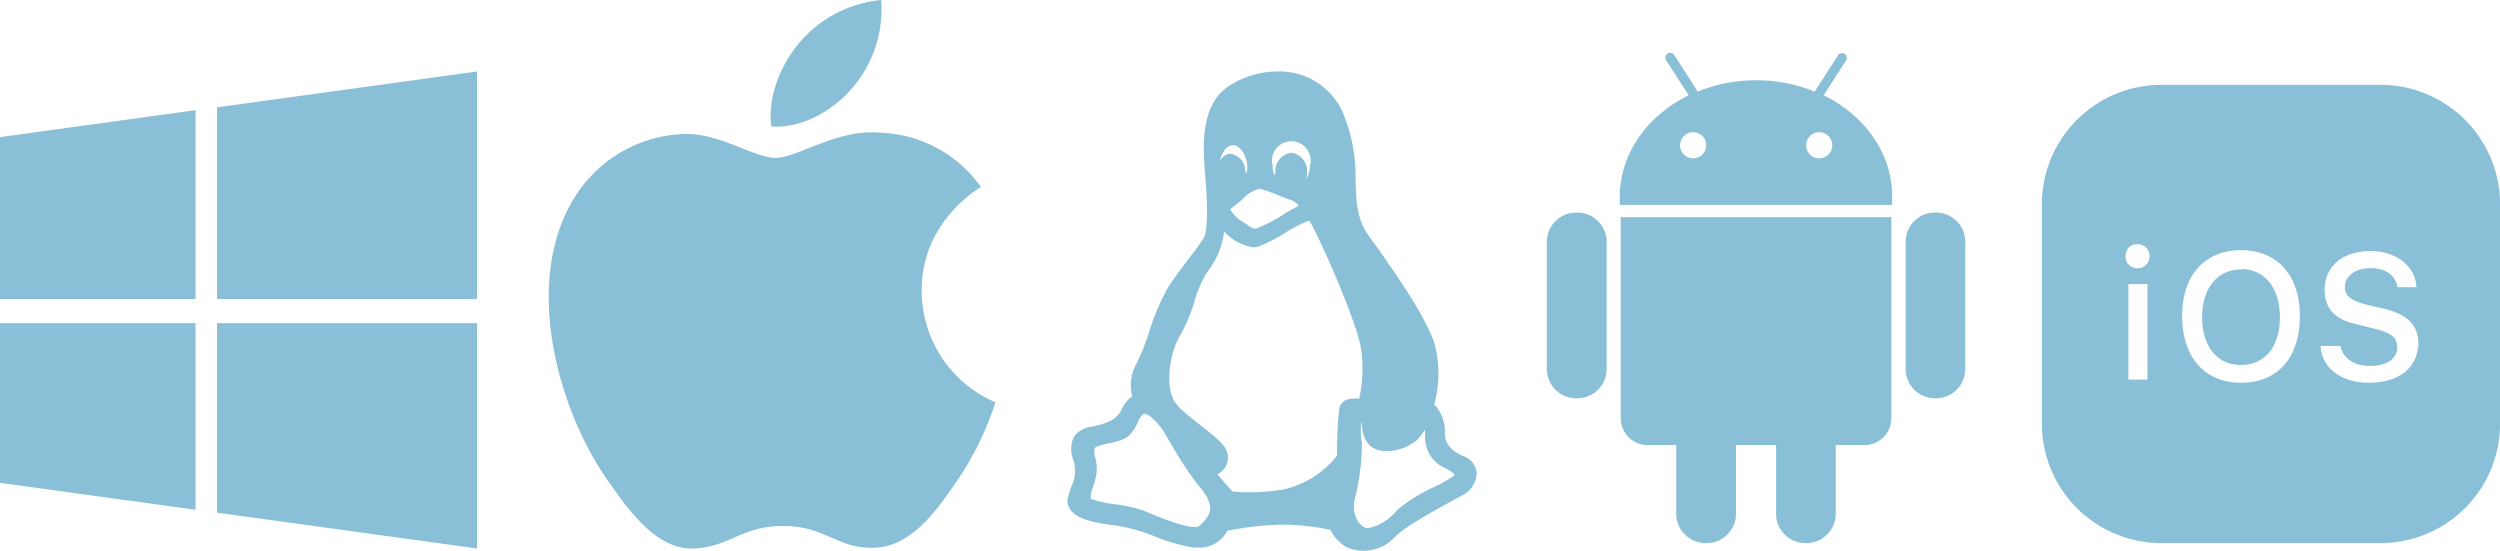 <svg xmlns="http://www.w3.org/2000/svg" viewBox="0 0 271.92 59.94"><defs><style>.cls-1{fill:#89c0d7;}</style></defs><title>Asset 3platforms</title><g id="Layer_2" data-name="Layer 2"><g id="Layer_1-2" data-name="Layer 1"><polygon class="cls-1" points="0 52.52 21.27 55.45 21.27 35.15 0 35.15 0 52.52"/><polygon class="cls-1" points="0 32.53 21.27 32.53 21.27 11.98 0 14.91 0 32.53"/><polygon class="cls-1" points="23.61 55.76 51.89 59.66 51.89 35.15 51.89 35.15 23.61 35.15 23.61 55.76"/><polygon class="cls-1" points="23.61 11.67 23.61 32.53 51.89 32.53 51.89 7.77 23.61 11.67"/><path class="cls-1" d="M100.25,31.7c-.08-7.56,6.16-11.18,6.44-11.36a13.93,13.93,0,0,0-10.91-5.9c-4.64-.48-9.06,2.73-11.42,2.73s-6-2.67-9.84-2.6A14.61,14.61,0,0,0,62.18,22C56.92,31.18,60.83,44.7,66,52.11c2.51,3.62,5.5,7.69,9.42,7.55s5.2-2.45,9.77-2.45S91,59.66,95,59.58s6.64-3.7,9.13-7.33a33.2,33.2,0,0,0,4.14-8.49A13.2,13.2,0,0,1,100.25,31.7Z"/><path class="cls-1" d="M92.74,9.53A13.15,13.15,0,0,0,95.84,0a13.36,13.36,0,0,0-8.79,4.52c-1.93,2.23-3.61,5.8-3.16,9.23C87.24,14,90.66,12,92.74,9.53Z"/><g id="_Group_" data-name="&lt;Group&gt;"><path id="_Compound_Path_" data-name="&lt;Compound Path&gt;" class="cls-1" d="M159.28,49.66c-1.53-.63-2.18-1.46-2.12-2.7A4.14,4.14,0,0,0,156,44a12.69,12.69,0,0,0,0-6.72c-1-2.9-4-7.32-7.15-11.67-1.28-1.79-1.34-3.73-1.41-6a18.16,18.16,0,0,0-1.34-7.27A7.52,7.52,0,0,0,139,7.77a9.79,9.79,0,0,0-5.44,1.66c-3.13,2.16-2.71,6.86-2.44,10,0,.43.07.83.09,1.17.18,3,0,4.65-.2,5.14a21.11,21.11,0,0,1-1.56,2.19c-.75,1-1.61,2.12-2.31,3.17a24.84,24.84,0,0,0-2.17,5.06,24.27,24.27,0,0,1-1.37,3.43,4.67,4.67,0,0,0-.45,3.51A3.6,3.6,0,0,0,122,44.53c-.46,1-1.41,1.53-3.37,1.9a2.6,2.6,0,0,0-1.85,1.13,3.19,3.19,0,0,0,0,2.55A4,4,0,0,1,116.5,53c-.09.27-.19.58-.3.93a1.67,1.67,0,0,0,.18,1.46c.74,1.13,2.9,1.53,5.13,1.79a19.76,19.76,0,0,1,4.19,1.2,19.67,19.67,0,0,0,4.1,1.18,4.66,4.66,0,0,0,.58,0,3.41,3.41,0,0,0,3.12-1.83,34.67,34.67,0,0,1,5.62-.66,24.42,24.42,0,0,1,5.59.57,4.5,4.5,0,0,0,1.68,1.83,4.09,4.09,0,0,0,1.89.43h0a4.57,4.57,0,0,0,3.33-1.38c1.13-1.2,4-2.74,6-3.86l1.27-.7a2.85,2.85,0,0,0,1.74-2.53A2.14,2.14,0,0,0,159.28,49.66Zm-25.74-.23c-.14-1-1.46-2-3-3.2-1.24-1-2.65-2-3-3-.8-1.9-.17-5.23.93-6.94a17.64,17.64,0,0,0,1.42-3.42,12.3,12.3,0,0,1,1.48-3.38,8.63,8.63,0,0,0,1.78-4.31,5.38,5.38,0,0,0,3.17,1.72,1.87,1.87,0,0,0,.51-.07,17.14,17.14,0,0,0,3-1.53,13,13,0,0,1,2.58-1.3c.76,1.09,5.19,10.89,5.64,14a14.87,14.87,0,0,1-.21,5.35,3.94,3.94,0,0,0-.53,0c-1.23,0-1.56.67-1.64,1.07a43.51,43.51,0,0,0-.24,5.13,10.2,10.2,0,0,1-5.94,3.71,25.7,25.7,0,0,1-3.66.29,12.36,12.36,0,0,1-1.8-.11l-1.63-1.86A2,2,0,0,0,133.54,49.43Zm2.06-30.68-.15.07a3,3,0,0,0,0-.33,1.9,1.9,0,0,0-1.61-1.76h-.17a1.35,1.35,0,0,0-1,.89c.17-1.05.76-1.83,1.47-1.83s1.53,1.12,1.53,2.44A3.61,3.61,0,0,1,135.61,18.74Zm6.45.79a2.59,2.59,0,0,0,.12-.78,2,2,0,0,0-1.73-2.14,2,2,0,0,0-1.72,2.14q0,.12,0,.24l-.15-.06a3.27,3.27,0,0,1-.16-1,2.1,2.1,0,1,1,4.09,0A3.06,3.06,0,0,1,142.05,19.53Zm-.83,2.79c0,.07-.05.1-.43.3-.19.1-.43.23-.73.41l-.2.12a18.6,18.6,0,0,1-3.21,1.7c-.35,0-.56-.09-1-.42l-.35-.23a4.11,4.11,0,0,1-1.5-1.45c.28-.22,1-.77,1.35-1.1a3.91,3.91,0,0,1,1.84-1.14H137a18.28,18.28,0,0,1,2.26.81l.88.34A2.12,2.12,0,0,1,141.22,22.32Zm6.15,31.88a25.33,25.33,0,0,0,.76-5.51c0-.32,0-.66-.07-1a9.16,9.16,0,0,1,0-1.83l.05,0c0,.8.18,2.39,1.45,2.95a3.21,3.21,0,0,0,1.29.25,5.26,5.26,0,0,0,3.27-1.21,6,6,0,0,0,.83-1.09,1.32,1.32,0,0,1,.06.51,3.68,3.68,0,0,0,1.59,3.32l.16.08c.39.2,1.42.74,1.43,1a.23.23,0,0,1-.07.08,14.87,14.87,0,0,1-2,1.15,17.87,17.87,0,0,0-4.12,2.53,5.63,5.63,0,0,1-3.14,2,.83.83,0,0,1-.25,0C147.69,57.1,147,55.91,147.37,54.2Zm-28.24-4.44a2.32,2.32,0,0,1-.08-1c.05-.22,1.16-.46,1.63-.57a6.35,6.35,0,0,0,1.8-.57A3.65,3.65,0,0,0,123.71,46a2.56,2.56,0,0,1,.69-1l.08,0c.48,0,1.5,1,2.08,1.93.15.23.42.69.74,1.22a39,39,0,0,0,2.93,4.5c.61.66,1.6,1.92,1.36,3a3.29,3.29,0,0,1-1.35,1.67,1.39,1.39,0,0,1-.3,0c-1.3,0-3.88-1.08-5.26-1.66l-.2-.09a16.67,16.67,0,0,0-3.25-.73,10.63,10.63,0,0,1-2.52-.57c-.18-.2,0-.85.21-1.43a9.25,9.25,0,0,0,.34-1.29A4.68,4.68,0,0,0,119.13,49.76Z"/></g><path class="cls-1" d="M171.57,23.12h-.14a3.19,3.19,0,0,0-3.18,3.18V40.14a3.19,3.19,0,0,0,3.18,3.18h.14a3.19,3.19,0,0,0,3.18-3.18V26.3A3.19,3.19,0,0,0,171.57,23.12Z"/><path class="cls-1" d="M176.28,45.49a2.93,2.93,0,0,0,2.92,2.92h3.12v7.48a3.19,3.19,0,0,0,3.18,3.18h.14a3.19,3.19,0,0,0,3.18-3.18V48.41h4.36v7.48a3.19,3.19,0,0,0,3.18,3.18h.13a3.19,3.19,0,0,0,3.18-3.18V48.41h3.13a2.93,2.93,0,0,0,2.92-2.92V23.62H176.28Z"/><path class="cls-1" d="M198.35,10.36l2.48-3.83a.53.53,0,0,0-.88-.57l-2.57,4a17,17,0,0,0-12.72,0l-2.57-4a.53.53,0,0,0-.89.57l2.48,3.83c-4.48,2.19-7.5,6.33-7.5,11.07,0,.29,0,.58,0,.86H205.8c0-.28,0-.57,0-.86C205.84,16.69,202.82,12.56,198.35,10.36Zm-14.19,6.86a1.42,1.42,0,1,1,1.42-1.42A1.42,1.42,0,0,1,184.15,17.22Zm13.71,0a1.42,1.42,0,1,1,1.42-1.42A1.42,1.42,0,0,1,197.86,17.22Z"/><path class="cls-1" d="M210.58,23.12h-.13a3.19,3.19,0,0,0-3.18,3.18V40.14a3.19,3.19,0,0,0,3.18,3.18h.13a3.19,3.19,0,0,0,3.18-3.18V26.3A3.19,3.19,0,0,0,210.58,23.12Z"/><path class="cls-1" d="M235.09,9.23a13,13,0,0,0-13,13V46.07a13,13,0,0,0,13,13h23.84a13,13,0,0,0,13-13V22.23a13,13,0,0,0-13-13Zm-2.61,17.34a1.26,1.26,0,0,1,1.32,1.29,1.28,1.28,0,0,1-1.32,1.32,1.26,1.26,0,0,1-1.29-1.32A1.23,1.23,0,0,1,232.48,26.56Zm11.27.64c4,0,6.4,2.81,6.4,7.14,0,4.55-2.39,7.28-6.4,7.28s-6.4-2.84-6.4-7.28S239.85,27.21,243.75,27.21Zm14.09.1c2.82,0,4.87,1.65,5,3.93h-2.07c-.22-1.3-1.29-2.07-2.91-2.07s-2.81.77-2.81,2.07c0,1,.74,1.5,2.47,1.93l1.52.34c2.82.65,4,1.84,4,3.89-.11,2.6-2.06,4.23-5.42,4.23-3,0-5.11-1.65-5.21-4h2.17c.22,1.3,1.41,2.17,3.25,2.17s2.91-.84,2.91-2-.73-1.63-2.57-2.07l-1.76-.44c-2.49-.54-3.56-1.73-3.56-3.79C252.86,28.95,254.81,27.31,257.84,27.31Zm-14.09,2c-2.6,0-4.23,2.07-4.23,5.21s1.63,5.18,4.23,5.18,4.23-2,4.23-5.18S246.35,29.27,243.75,29.27ZM231.5,30.9h2.07V41.29H231.5Z"/></g></g></svg>